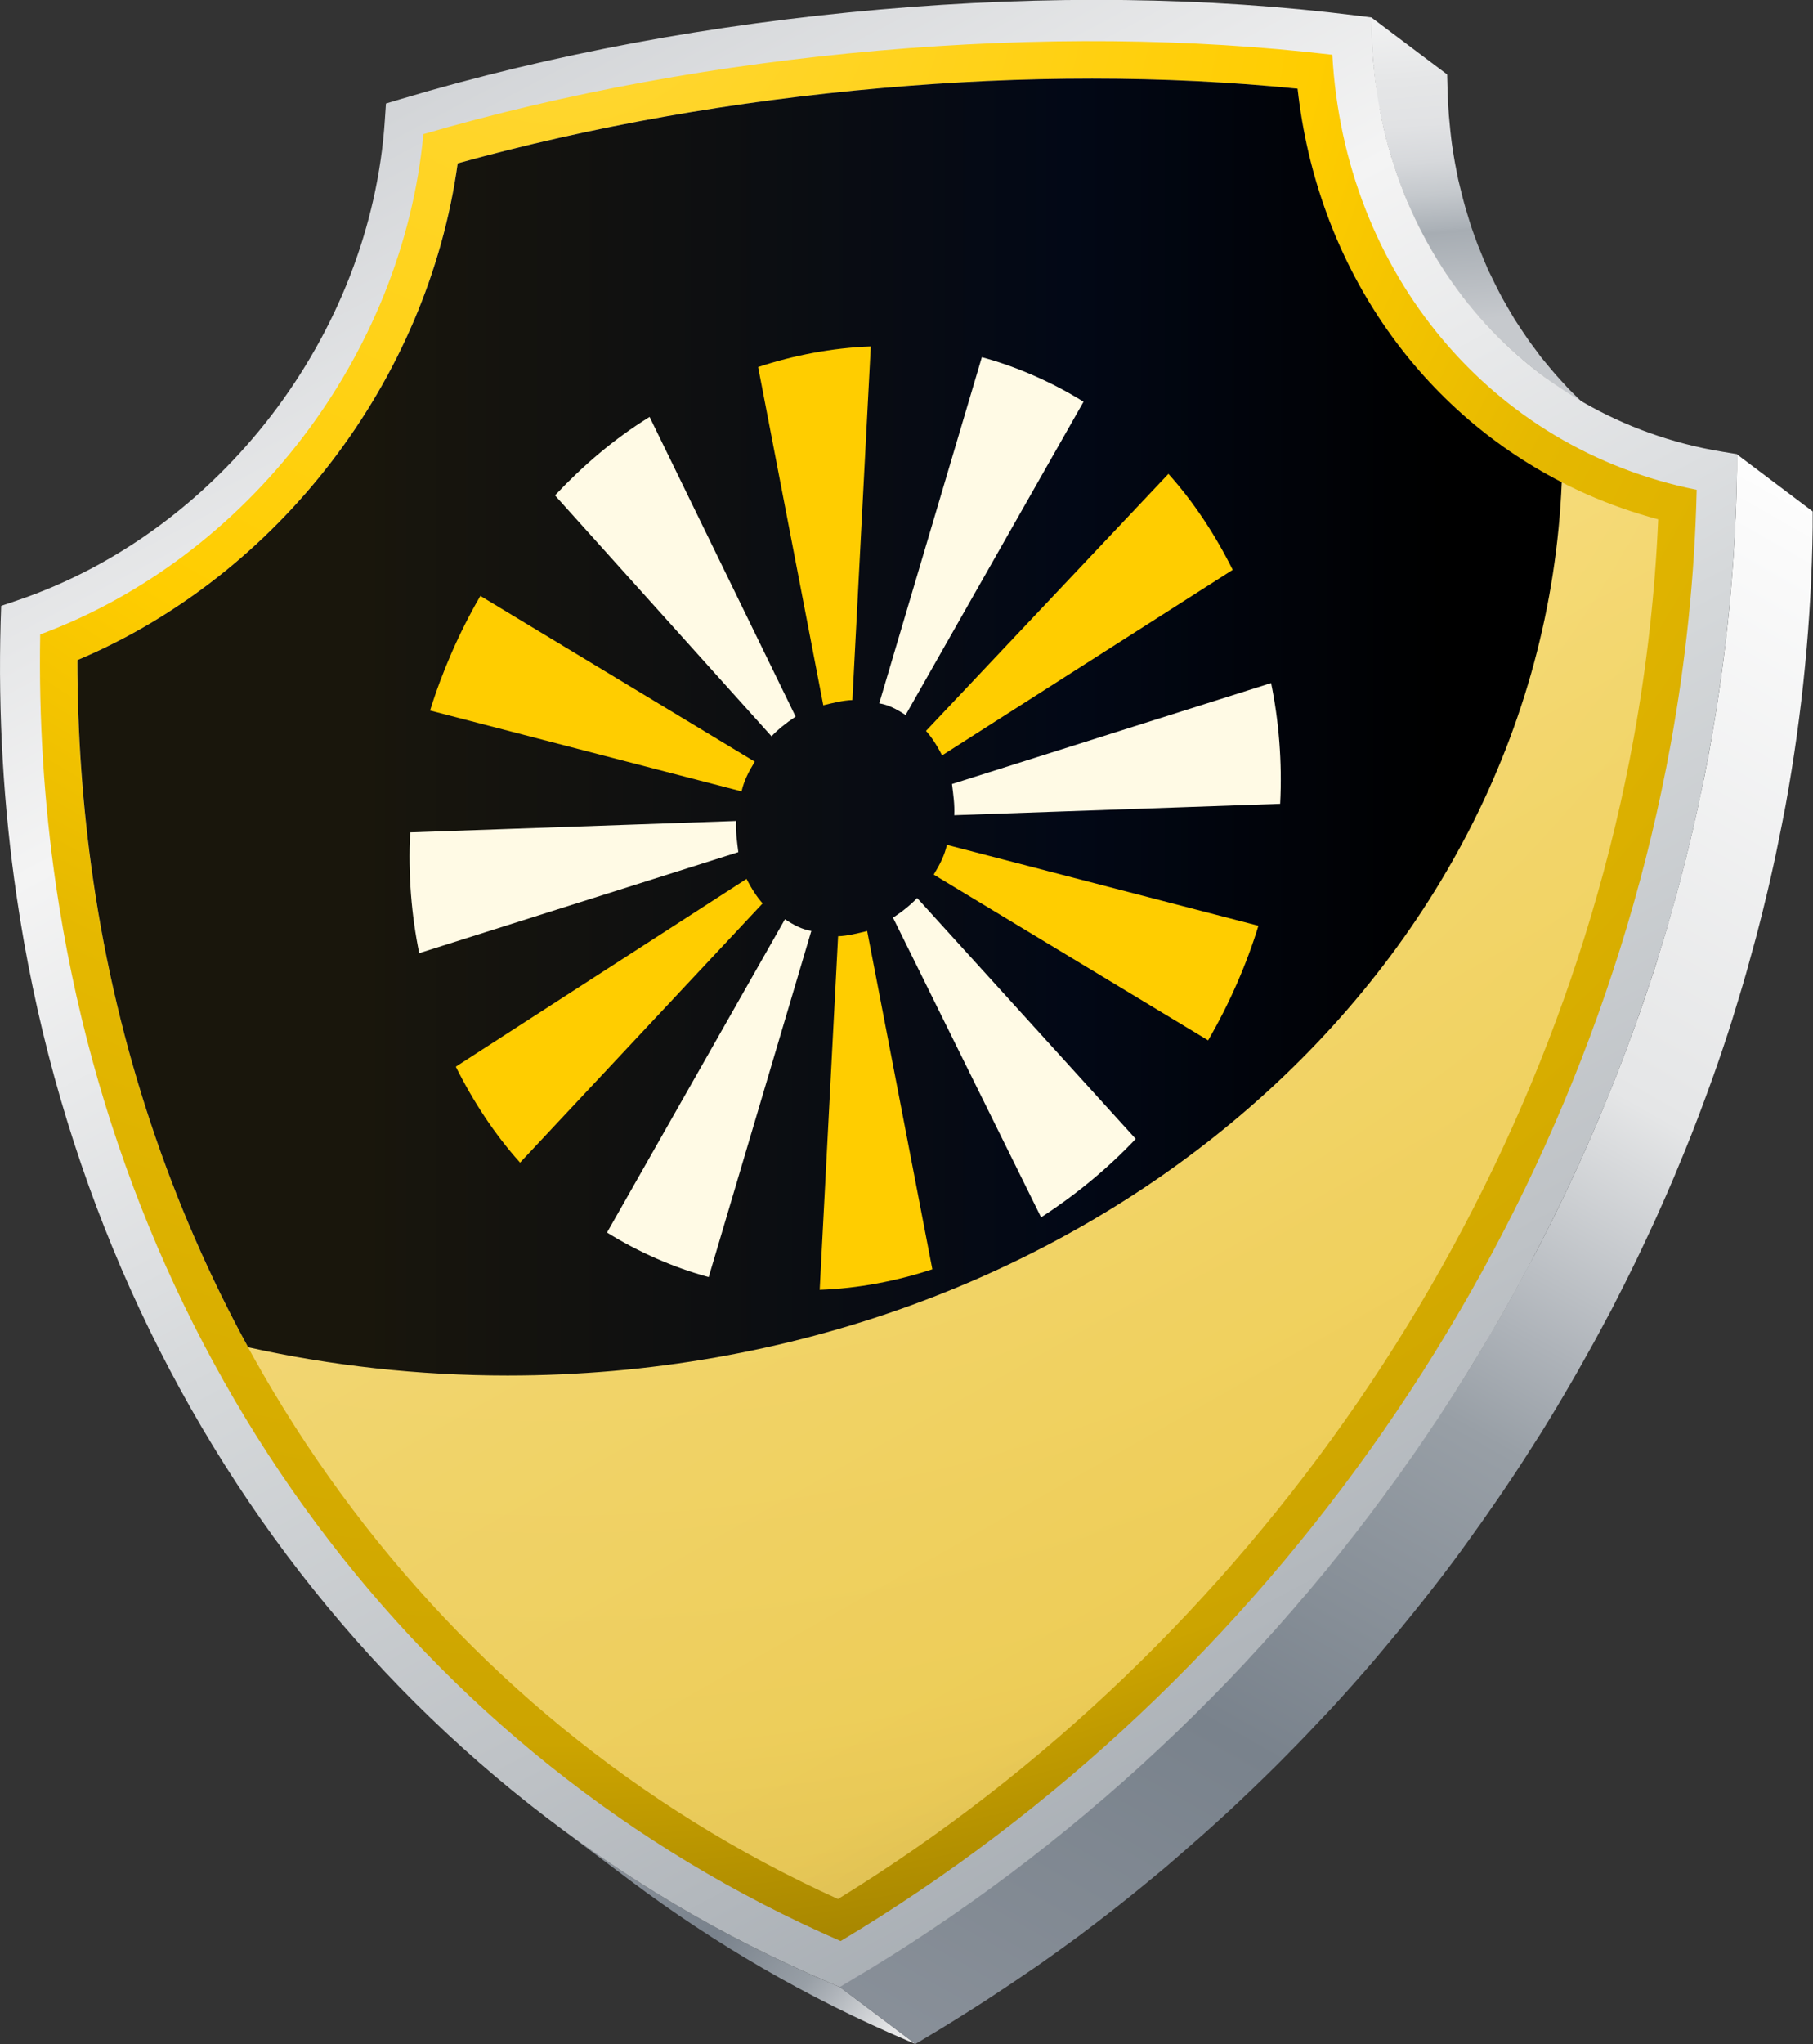 <?xml version="1.0" encoding="UTF-8"?> <svg xmlns="http://www.w3.org/2000/svg" xmlns:xlink="http://www.w3.org/1999/xlink" viewBox="0 0 481 542.04" width="481" height="542.04" fill="none"><rect x="0" y="0" width="481" height="542.04" fill="#333333" stroke="none"/><defs><linearGradient id="paint_linear_20" x1="129.681" x2="35.37" y1="35.342" y2="181.418" gradientUnits="userSpaceOnUse"><stop stop-color="rgb(255,255,255)" offset="0" stop-opacity="1"></stop><stop stop-color="rgb(220,222,224)" offset="0.2" stop-opacity="1"></stop><stop stop-color="rgb(198,201,205)" offset="0.35" stop-opacity="1"></stop><stop stop-color="rgb(174,179,185)" offset="0.45" stop-opacity="1"></stop><stop stop-color="rgb(152,159,166)" offset="0.55" stop-opacity="1"></stop><stop stop-color="rgb(121,130,140)" offset="0.76" stop-opacity="1"></stop><stop stop-color="rgb(198,201,205)" offset="1" stop-opacity="1"></stop></linearGradient><linearGradient id="paint_linear_21" x1="147.919" x2="330.868" y1="33.243" y2="25.443" gradientUnits="userSpaceOnUse"><stop stop-color="rgb(167,173,179)" offset="0" stop-opacity="1"></stop><stop stop-color="rgb(190,194,198)" offset="0.19" stop-opacity="1"></stop><stop stop-color="rgb(213,216,218)" offset="0.42" stop-opacity="1"></stop><stop stop-color="rgb(221,223,225)" offset="0.48" stop-opacity="1"></stop><stop stop-color="rgb(244,244,244)" offset="0.67" stop-opacity="1"></stop><stop stop-color="rgb(198,201,205)" offset="1" stop-opacity="1"></stop></linearGradient><linearGradient id="paint_linear_22" x1="390.405" x2="398.205" y1="-14.976" y2="84.299" gradientUnits="userSpaceOnUse"><stop stop-color="rgb(255,255,255)" offset="0" stop-opacity="1"></stop><stop stop-color="rgb(251,251,251)" offset="0.04" stop-opacity="1"></stop><stop stop-color="rgb(229,230,231)" offset="0.35" stop-opacity="1"></stop><stop stop-color="rgb(225,226,228)" offset="0.47" stop-opacity="1"></stop><stop stop-color="rgb(214,216,219)" offset="0.57" stop-opacity="1"></stop><stop stop-color="rgb(196,200,204)" offset="0.66" stop-opacity="1"></stop><stop stop-color="rgb(171,177,183)" offset="0.75" stop-opacity="1"></stop><stop stop-color="rgb(167,173,179)" offset="0.76" stop-opacity="1"></stop><stop stop-color="rgb(198,201,205)" offset="1" stop-opacity="1"></stop></linearGradient><linearGradient id="paint_linear_23" x1="12.424" x2="115.471" y1="151.521" y2="431.391" gradientUnits="userSpaceOnUse"><stop stop-color="rgb(255,255,255)" offset="0" stop-opacity="1"></stop><stop stop-color="rgb(251,251,251)" offset="0.04" stop-opacity="1"></stop><stop stop-color="rgb(229,230,231)" offset="0.35" stop-opacity="1"></stop><stop stop-color="rgb(225,226,228)" offset="0.47" stop-opacity="1"></stop><stop stop-color="rgb(214,216,219)" offset="0.57" stop-opacity="1"></stop><stop stop-color="rgb(196,200,204)" offset="0.66" stop-opacity="1"></stop><stop stop-color="rgb(171,177,183)" offset="0.75" stop-opacity="1"></stop><stop stop-color="rgb(167,173,179)" offset="0.76" stop-opacity="1"></stop><stop stop-color="rgb(198,201,205)" offset="1" stop-opacity="1"></stop></linearGradient><linearGradient id="paint_linear_24" x1="402.233" x2="470.278" y1="126.788" y2="126.788" gradientUnits="userSpaceOnUse"><stop stop-color="rgb(255,255,255)" offset="0" stop-opacity="1"></stop><stop stop-color="rgb(220,222,224)" offset="0.2" stop-opacity="1"></stop><stop stop-color="rgb(198,201,205)" offset="0.35" stop-opacity="1"></stop><stop stop-color="rgb(174,179,185)" offset="0.45" stop-opacity="1"></stop><stop stop-color="rgb(152,159,166)" offset="0.55" stop-opacity="1"></stop><stop stop-color="rgb(121,130,140)" offset="0.76" stop-opacity="1"></stop><stop stop-color="rgb(198,201,205)" offset="1" stop-opacity="1"></stop></linearGradient><linearGradient id="paint_linear_25" x1="267.389" x2="168.115" y1="570.716" y2="491.296" gradientUnits="userSpaceOnUse"><stop stop-color="rgb(255,255,255)" offset="0" stop-opacity="1"></stop><stop stop-color="rgb(251,251,251)" offset="0.04" stop-opacity="1"></stop><stop stop-color="rgb(229,230,231)" offset="0.35" stop-opacity="1"></stop><stop stop-color="rgb(174,179,185)" offset="0.49" stop-opacity="1"></stop><stop stop-color="rgb(152,159,166)" offset="0.55" stop-opacity="1"></stop><stop stop-color="rgb(121,130,140)" offset="0.76" stop-opacity="1"></stop><stop stop-color="rgb(137,144,153)" offset="1" stop-opacity="1"></stop></linearGradient><linearGradient id="paint_linear_26" x1="498.132" x2="258.001" y1="133.057" y2="555.683" gradientUnits="userSpaceOnUse"><stop stop-color="rgb(255,255,255)" offset="0" stop-opacity="1"></stop><stop stop-color="rgb(251,251,251)" offset="0.04" stop-opacity="1"></stop><stop stop-color="rgb(229,230,231)" offset="0.35" stop-opacity="1"></stop><stop stop-color="rgb(174,179,185)" offset="0.49" stop-opacity="1"></stop><stop stop-color="rgb(152,159,166)" offset="0.55" stop-opacity="1"></stop><stop stop-color="rgb(121,130,140)" offset="0.76" stop-opacity="1"></stop><stop stop-color="rgb(137,144,153)" offset="1" stop-opacity="1"></stop></linearGradient><radialGradient id="paint_radial_4" cx="0" cy="0" r="1" gradientUnits="userSpaceOnUse" gradientTransform="matrix(0,-596.896,596.896,0,148.827,-16.309)"><stop stop-color="rgb(255,225,102)" offset="0" stop-opacity="1"></stop><stop stop-color="rgb(255,215,51)" offset="0.04" stop-opacity="1"></stop><stop stop-color="rgb(255,205,0)" offset="0.34" stop-opacity="1"></stop><stop stop-color="rgb(229,184,0)" offset="0.49" stop-opacity="1"></stop><stop stop-color="rgb(204,164,0)" offset="0.8" stop-opacity="1"></stop><stop stop-color="rgb(127,102,0)" offset="1" stop-opacity="1"></stop></radialGradient><linearGradient id="paint_linear_27" x1="105.174" x2="370.153" y1="9.247" y2="477.937" gradientUnits="userSpaceOnUse"><stop stop-color="rgb(253,244,215)" offset="0" stop-opacity="1"></stop><stop stop-color="rgb(253,241,201)" offset="0.25" stop-opacity="1"></stop><stop stop-color="rgb(251,227,148)" offset="0.62" stop-opacity="1"></stop><stop stop-color="rgb(251,221,122)" offset="0.88" stop-opacity="1"></stop><stop stop-color="rgb(225,198,109)" offset="1" stop-opacity="1"></stop></linearGradient><linearGradient id="paint_linear_28" x1="372.053" x2="108.266" y1="466.619" y2="-31.173" gradientUnits="userSpaceOnUse"><stop stop-color="rgb(167,173,179)" offset="0" stop-opacity="1"></stop><stop stop-color="rgb(190,194,198)" offset="0.19" stop-opacity="1"></stop><stop stop-color="rgb(213,216,218)" offset="0.42" stop-opacity="1"></stop><stop stop-color="rgb(221,223,225)" offset="0.48" stop-opacity="1"></stop><stop stop-color="rgb(244,244,244)" offset="0.67" stop-opacity="1"></stop><stop stop-color="rgb(198,201,205)" offset="1" stop-opacity="1"></stop></linearGradient><linearGradient id="paint_linear_29" x1="20.536" x2="414.287" y1="192.791" y2="192.791" gradientUnits="userSpaceOnUse"><stop stop-color="rgb(25,22,12)" offset="0.19" stop-opacity="1"></stop><stop stop-color="rgb(2,8,22)" offset="0.67" stop-opacity="1"></stop><stop stop-color="rgb(0,0,0)" offset="0.92" stop-opacity="1"></stop></linearGradient></defs><rect id="щит 1" width="481" height="542.04" x="0" y="0"></rect><g id="Group 2"><g id="_Слой_2"><g id="OBJECT"><g id="Group 3"><path id="Vector 18" d="M37.356 180.765C38.434 180.311 39.54 179.829 40.617 179.347C41.242 179.063 41.866 178.751 42.518 178.439C43.482 177.985 44.447 177.532 45.411 177.049C46.092 176.709 46.744 176.369 47.397 176.028C48.219 175.603 49.013 175.177 49.836 174.752C52.133 173.504 54.403 172.199 56.615 170.838C57.069 170.554 57.494 170.299 57.948 170.015C60.217 168.597 62.486 167.122 64.67 165.59C64.67 165.59 64.67 165.59 64.699 165.59C66.514 164.314 68.301 162.981 70.06 161.648C70.57 161.251 71.081 160.853 71.591 160.456C72.896 159.435 74.201 158.357 75.505 157.28C75.988 156.854 76.498 156.457 76.98 156.032C78.172 155.01 79.363 153.933 80.526 152.883C80.866 152.571 81.207 152.259 81.547 151.947C83.05 150.557 84.525 149.139 85.972 147.692C86.397 147.267 86.794 146.842 87.22 146.416C88.184 145.423 89.149 144.431 90.085 143.438C90.595 142.899 91.077 142.332 91.588 141.793C92.411 140.885 93.233 139.949 94.056 139.013C94.595 138.389 95.105 137.765 95.644 137.141C96.382 136.262 97.091 135.411 97.8 134.531C98.31 133.879 98.821 133.255 99.331 132.603C100.041 131.695 100.721 130.787 101.402 129.88C101.884 129.227 102.366 128.575 102.849 127.923C103.529 126.987 104.21 126.022 104.862 125.058C105.316 124.405 105.742 123.781 106.196 123.129C106.876 122.108 107.557 121.058 108.238 120.009C108.607 119.413 109.004 118.846 109.372 118.25C110.308 116.747 111.216 115.215 112.124 113.655C112.209 113.485 112.322 113.343 112.407 113.202C113.372 111.5 114.336 109.77 115.244 108.039C115.499 107.557 115.726 107.075 115.981 106.564C116.662 105.231 117.343 103.898 117.967 102.565C118.279 101.913 118.591 101.232 118.903 100.58C119.47 99.388 120.009 98.169 120.519 96.949C120.803 96.268 121.087 95.616 121.37 94.935C122.023 93.403 122.618 91.843 123.214 90.283C123.413 89.773 123.611 89.291 123.781 88.78C124.519 86.738 125.228 84.696 125.909 82.625C126.022 82.285 126.107 81.944 126.221 81.604C126.901 79.42 127.554 77.207 128.121 74.967C128.263 74.456 128.405 73.974 128.518 73.463C129.142 71.024 129.681 68.585 130.192 66.117C130.305 65.55 130.419 64.983 130.504 64.415C130.816 62.742 131.099 61.068 131.383 59.366C131.468 58.714 131.582 58.09 131.667 57.438C131.979 55.225 132.262 52.984 132.461 50.744L112.322 35.597C112.124 37.838 111.84 40.05 111.528 42.291C111.443 42.944 111.329 43.568 111.244 44.22C110.989 45.893 110.705 47.595 110.365 49.269C110.28 49.666 110.252 50.063 110.167 50.46C110.138 50.63 110.081 50.829 110.053 50.999C109.571 53.467 109.004 55.906 108.38 58.345C108.238 58.856 108.124 59.338 107.983 59.849C107.387 62.061 106.763 64.273 106.082 66.457C105.997 66.713 105.94 66.94 105.884 67.195C105.855 67.308 105.798 67.393 105.77 67.507C105.118 69.578 104.409 71.62 103.643 73.634C103.444 74.144 103.246 74.655 103.076 75.137C102.48 76.697 101.884 78.229 101.232 79.76C101.09 80.072 100.977 80.413 100.863 80.725C100.721 81.093 100.551 81.434 100.381 81.802C99.87 83.022 99.303 84.213 98.764 85.433C98.452 86.085 98.168 86.766 97.856 87.419C97.204 88.78 96.552 90.113 95.871 91.446C95.672 91.843 95.474 92.24 95.275 92.638C95.219 92.723 95.162 92.808 95.133 92.893C94.226 94.623 93.29 96.353 92.297 98.055C92.212 98.197 92.099 98.367 92.013 98.509C91.134 100.069 90.198 101.601 89.262 103.104C89.205 103.217 89.12 103.331 89.064 103.416C88.752 103.898 88.44 104.38 88.128 104.863C87.447 105.912 86.794 106.961 86.085 107.983C85.66 108.635 85.206 109.259 84.752 109.911C84.1 110.876 83.419 111.812 82.738 112.776C82.568 113.031 82.398 113.287 82.2 113.542C81.888 113.939 81.576 114.336 81.292 114.733C80.611 115.641 79.93 116.549 79.221 117.456C78.711 118.109 78.2 118.761 77.69 119.385C76.981 120.264 76.271 121.144 75.534 122.023C75.222 122.392 74.938 122.76 74.626 123.129C74.399 123.384 74.172 123.64 73.945 123.867C73.123 124.803 72.3 125.739 71.478 126.646C70.967 127.213 70.485 127.752 69.975 128.291C69.038 129.312 68.074 130.305 67.11 131.298C66.769 131.638 66.429 132.007 66.089 132.376C66.032 132.433 65.947 132.518 65.89 132.574C64.444 134.021 62.968 135.439 61.465 136.829C61.125 137.141 60.785 137.453 60.444 137.765C59.281 138.843 58.09 139.892 56.899 140.913C56.728 141.084 56.53 141.225 56.36 141.396C56.048 141.651 55.736 141.906 55.424 142.161C54.147 143.239 52.843 144.289 51.509 145.338C50.999 145.735 50.488 146.132 49.978 146.53C48.219 147.891 46.432 149.196 44.617 150.472C44.617 150.472 44.617 150.472 44.589 150.472C42.376 152.004 40.135 153.479 37.838 154.897C37.412 155.181 36.959 155.436 36.505 155.72C34.264 157.081 32.023 158.386 29.726 159.634C29.555 159.719 29.414 159.832 29.244 159.917C28.591 160.258 27.939 160.598 27.286 160.91C26.634 161.251 25.953 161.591 25.301 161.931C24.365 162.413 23.401 162.867 22.436 163.321C21.812 163.633 21.16 163.945 20.536 164.229C19.458 164.711 18.38 165.165 17.302 165.647C16.763 165.874 16.224 166.129 15.657 166.356C14.069 167.008 12.452 167.661 10.835 168.256C10.807 168.256 10.778 168.256 10.722 168.285L30.86 183.431C32.534 182.807 34.179 182.155 35.796 181.503C36.334 181.276 36.873 181.049 37.384 180.822L37.356 180.765Z" fill="url(#paint_linear_20)" fill-rule="nonzero"></path><path id="Vector 19" d="M353.475 14.551C315.835 10.126 275.388 9.757 233.125 13.445C190.891 17.132 150.274 24.564 112.322 35.597L132.461 50.744C170.412 39.71 211.03 32.279 253.264 28.591C295.527 24.904 335.974 25.273 373.613 29.697L353.475 14.551Z" fill="url(#paint_linear_21)" fill-rule="nonzero"></path><path id="Vector 20" d="M364.423 17.529C364.565 18.976 364.707 20.451 364.877 21.869C364.991 22.692 365.104 23.486 365.217 24.308C365.416 25.613 365.615 26.946 365.87 28.251C366.012 29.073 366.182 29.896 366.352 30.719C366.607 31.91 366.863 33.13 367.146 34.321C367.373 35.314 367.628 36.306 367.884 37.299C368.167 38.434 368.508 39.54 368.82 40.646C369.103 41.611 369.387 42.575 369.699 43.539C370.039 44.645 370.436 45.723 370.805 46.83C371.146 47.766 371.458 48.702 371.826 49.638C372.252 50.715 372.677 51.793 373.131 52.843C373.5 53.75 373.869 54.658 374.266 55.566C374.634 56.417 375.031 57.239 375.429 58.062C376.081 59.423 376.733 60.756 377.414 62.061C377.84 62.884 378.293 63.678 378.719 64.5C379.428 65.777 380.165 67.025 380.903 68.273C381.413 69.095 381.896 69.946 382.435 70.74C382.973 71.563 383.512 72.386 384.051 73.18C384.675 74.088 385.299 75.023 385.952 75.903C386.519 76.697 387.115 77.491 387.71 78.257C388.419 79.165 389.128 80.072 389.838 80.98C390.348 81.604 390.859 82.228 391.369 82.824C392.163 83.76 392.986 84.667 393.809 85.575C394.319 86.142 394.858 86.738 395.397 87.277C396.418 88.355 397.468 89.404 398.517 90.425C398.857 90.737 399.169 91.078 399.51 91.39C400.9 92.723 402.318 93.999 403.793 95.247C405.495 96.694 407.225 98.084 408.983 99.417L429.122 114.563C427.335 113.23 425.605 111.84 423.931 110.394C423.846 110.337 423.761 110.28 423.704 110.195C422.315 109.004 420.981 107.784 419.648 106.536C419.308 106.224 419.024 105.912 418.684 105.6C417.861 104.778 417.011 103.983 416.188 103.132C415.961 102.906 415.763 102.65 415.536 102.423C414.997 101.856 414.486 101.289 413.976 100.721C413.153 99.814 412.33 98.906 411.536 97.942C411.026 97.318 410.515 96.722 410.005 96.098C409.636 95.644 409.267 95.219 408.927 94.793C408.558 94.34 408.218 93.857 407.877 93.375C407.282 92.609 406.714 91.815 406.119 91.021C405.466 90.113 404.842 89.206 404.218 88.27C403.679 87.447 403.112 86.653 402.602 85.83C402.375 85.462 402.119 85.121 401.892 84.752C401.609 84.299 401.353 83.816 401.07 83.363C400.332 82.115 399.595 80.867 398.886 79.59C398.432 78.796 398.007 77.973 397.581 77.151C396.9 75.846 396.248 74.485 395.596 73.151C395.34 72.613 395.057 72.074 394.801 71.535C394.66 71.251 394.546 70.939 394.433 70.655C394.036 69.776 393.667 68.868 393.298 67.961C392.844 66.883 392.419 65.834 391.993 64.756C391.653 63.82 391.313 62.884 390.972 61.948C390.575 60.87 390.206 59.764 389.866 58.657C389.554 57.693 389.27 56.729 388.987 55.764C388.675 54.658 388.334 53.523 388.051 52.389C387.795 51.396 387.568 50.403 387.313 49.411C387.171 48.787 387.001 48.163 386.859 47.539C386.746 46.971 386.632 46.376 386.519 45.808C386.349 44.986 386.179 44.163 386.037 43.341C385.81 42.036 385.583 40.731 385.384 39.398C385.271 38.604 385.129 37.781 385.044 36.959C384.874 35.512 384.704 34.066 384.59 32.619C384.534 31.91 384.448 31.229 384.392 30.52C384.222 28.364 384.108 26.18 384.051 23.968L383.938 19.742L363.799 4.595L363.913 8.821C363.969 11.034 364.083 13.19 364.253 15.374C364.31 16.083 364.395 16.764 364.452 17.473L364.423 17.529Z" fill="url(#paint_linear_22)" fill-rule="nonzero"></path><path id="Vector 21" d="M166.101 483.439C165.307 482.787 164.484 482.134 163.69 481.482C161.874 480.007 160.059 478.504 158.244 476.972C157.79 476.575 157.308 476.206 156.882 475.838C156.599 475.582 156.343 475.327 156.06 475.1C152.486 472.009 148.969 468.86 145.508 465.627C144.969 465.116 144.402 464.577 143.863 464.067C140.403 460.776 136.999 457.429 133.68 453.997C133.51 453.827 133.312 453.657 133.142 453.458C132.432 452.721 131.723 451.955 131.014 451.189C130.021 450.14 129.029 449.09 128.036 448.012C127.043 446.935 126.079 445.857 125.114 444.807C124.15 443.729 123.157 442.652 122.193 441.545C121.229 440.467 120.293 439.361 119.357 438.255C118.421 437.149 117.456 436.043 116.52 434.936C115.584 433.83 114.676 432.696 113.74 431.561C112.833 430.427 111.897 429.32 111.017 428.186C110.762 427.845 110.479 427.533 110.223 427.193C109.684 426.512 109.174 425.803 108.635 425.122C107.5 423.676 106.394 422.201 105.288 420.754C104.494 419.705 103.728 418.655 102.962 417.634C101.884 416.188 100.835 414.713 99.785 413.238C99.019 412.16 98.282 411.111 97.516 410.033C96.467 408.529 95.445 407.026 94.424 405.523C93.715 404.445 92.978 403.395 92.269 402.318C91.219 400.729 90.227 399.141 89.205 397.552C88.723 396.815 88.241 396.078 87.759 395.312C87.617 395.056 87.447 394.801 87.305 394.574C85.433 391.568 83.618 388.533 81.831 385.469C81.519 384.93 81.235 384.391 80.923 383.853C79.448 381.271 78.002 378.662 76.583 376.052C76.073 375.088 75.562 374.152 75.052 373.188C73.747 370.748 72.471 368.281 71.222 365.785C70.825 365.019 70.428 364.253 70.06 363.459C68.471 360.253 66.939 357.02 65.465 353.786C65.379 353.616 65.294 353.446 65.209 353.276C64.841 352.453 64.472 351.602 64.103 350.78C63.281 348.908 62.43 347.064 61.635 345.164C61.153 344.001 60.671 342.838 60.189 341.647C59.451 339.888 58.742 338.101 58.033 336.342C57.551 335.123 57.069 333.875 56.587 332.627C55.906 330.868 55.254 329.11 54.601 327.351C54.147 326.103 53.693 324.827 53.24 323.579C52.616 321.792 51.992 320.005 51.368 318.218C50.942 316.97 50.517 315.722 50.12 314.445C49.524 312.602 48.928 310.73 48.361 308.858C47.992 307.638 47.595 306.418 47.226 305.199C46.631 303.185 46.035 301.142 45.468 299.1C45.156 298.022 44.844 296.973 44.56 295.895C43.823 293.201 43.142 290.506 42.461 287.783C42.348 287.357 42.234 286.932 42.121 286.478C41.355 283.33 40.618 280.153 39.937 276.976C39.908 276.834 39.88 276.721 39.852 276.579C39.767 276.182 39.71 275.757 39.596 275.359C38.859 271.956 38.178 268.524 37.554 265.063C37.356 264.014 37.157 262.993 36.987 261.943C36.278 258.001 35.626 254.058 35.03 250.059C34.349 245.464 33.782 240.812 33.271 236.16C33.215 235.65 33.158 235.139 33.101 234.628C32.619 230.204 32.25 225.75 31.91 221.297C31.853 220.56 31.796 219.851 31.74 219.113C31.427 214.745 31.201 210.349 31.059 205.952C31.059 205.186 31.002 204.421 30.974 203.655C30.832 199.23 30.775 194.777 30.775 190.324C30.775 190.068 30.775 189.841 30.775 189.586C30.775 187.544 30.775 185.502 30.832 183.459L10.693 168.313C10.665 170.61 10.637 172.908 10.637 175.177C10.637 179.63 10.693 184.083 10.835 188.508C10.835 189.274 10.892 190.04 10.92 190.777C11.09 195.174 11.317 199.57 11.601 203.967C11.658 204.704 11.714 205.413 11.771 206.151C12.111 210.604 12.48 215.057 12.963 219.482C13.019 219.993 13.076 220.503 13.133 221.014C13.643 225.665 14.239 230.289 14.891 234.912C15.487 238.883 16.139 242.854 16.848 246.797C17.047 247.846 17.217 248.896 17.416 249.917C18.068 253.377 18.749 256.809 19.458 260.213C19.571 260.752 19.685 261.291 19.798 261.83C20.507 265.007 21.216 268.183 21.982 271.332C22.096 271.757 22.209 272.183 22.323 272.636C23.003 275.359 23.684 278.054 24.422 280.749C24.705 281.826 25.017 282.904 25.329 283.982C25.896 286.024 26.464 288.038 27.088 290.08C27.457 291.3 27.854 292.52 28.222 293.739C28.79 295.612 29.385 297.455 29.981 299.299C30.406 300.575 30.832 301.823 31.257 303.071C31.853 304.858 32.477 306.645 33.101 308.432C33.555 309.708 34.009 310.957 34.462 312.233C35.115 313.991 35.767 315.75 36.448 317.509C36.93 318.757 37.412 319.976 37.895 321.224C38.604 323.011 39.313 324.77 40.05 326.528C40.532 327.691 41.015 328.883 41.525 330.046C42.319 331.918 43.142 333.79 43.993 335.633C44.447 336.626 44.872 337.647 45.326 338.64C46.801 341.902 48.361 345.135 49.921 348.312C50.29 349.078 50.687 349.844 51.084 350.638C52.332 353.134 53.608 355.602 54.913 358.069C55.424 359.034 55.934 359.97 56.445 360.934C57.863 363.572 59.31 366.182 60.813 368.763C61.125 369.302 61.408 369.841 61.721 370.351C63.508 373.414 65.323 376.449 67.195 379.456C67.819 380.449 68.443 381.442 69.095 382.434C70.116 384.023 71.137 385.639 72.159 387.199C72.868 388.277 73.577 389.327 74.314 390.405C75.335 391.936 76.356 393.44 77.406 394.943C78.143 396.021 78.909 397.07 79.647 398.148C80.696 399.623 81.774 401.098 82.852 402.545C83.618 403.594 84.383 404.644 85.178 405.665C86.284 407.14 87.418 408.586 88.553 410.061C89.347 411.082 90.113 412.103 90.936 413.096C91.843 414.231 92.751 415.365 93.687 416.5C94.595 417.634 95.531 418.741 96.438 419.875C97.374 420.981 98.339 422.088 99.275 423.222C100.211 424.328 101.147 425.406 102.111 426.484C103.076 427.59 104.068 428.668 105.033 429.746C105.997 430.824 106.961 431.901 107.954 432.951C108.947 434.029 109.94 435.078 110.932 436.128C111.812 437.064 112.719 438 113.599 438.936C116.917 442.368 120.321 445.715 123.781 449.005C124.32 449.516 124.859 450.055 125.426 450.565C128.887 453.799 132.404 456.975 135.978 460.067C136.715 460.691 137.453 461.344 138.19 461.968C139.977 463.499 141.793 464.974 143.608 466.477C144.402 467.13 145.225 467.782 146.019 468.435C148.628 470.505 151.266 472.576 153.933 474.59L174.071 489.736C171.405 487.722 168.767 485.68 166.157 483.581L166.101 483.439Z" fill="url(#paint_linear_23)" fill-rule="nonzero"></path><path id="Vector 22" d="M450.14 129.908C432.27 126.334 416.074 118.931 402.233 108.55L422.371 123.696C436.185 134.078 452.409 141.481 470.25 145.055L450.111 129.908L450.14 129.908Z" fill="url(#paint_linear_24)" fill-rule="nonzero"></path><path id="Vector 23" d="M222.801 526.893L220.475 525.901C207.285 520.284 194.55 513.902 182.297 506.811C170.043 499.749 158.301 491.949 147.097 483.524L167.235 498.671C189.671 515.519 214.235 529.786 240.642 541.047L242.968 542.04L222.829 526.893L222.801 526.893Z" fill="url(#paint_linear_25)" fill-rule="nonzero"></path><path id="Vector 24" d="M460.833 120.463L460.833 124.689C460.493 149.139 458.053 173.929 453.629 198.351C453.203 200.705 452.749 203.031 452.296 205.385C452.125 206.293 451.898 207.201 451.7 208.137C451.246 210.321 450.792 212.505 450.31 214.717C449.856 216.759 449.402 218.802 448.92 220.844C448.41 223.028 447.871 225.212 447.332 227.396C446.821 229.41 446.311 231.424 445.772 233.438C445.204 235.622 444.609 237.777 443.985 239.933C443.417 241.947 442.85 243.932 442.283 245.946C441.659 248.102 440.978 250.257 440.326 252.413C439.929 253.69 439.56 254.994 439.163 256.242C438.908 257.065 438.624 257.859 438.369 258.653C437.886 260.128 437.404 261.575 436.922 263.021C436.128 265.404 435.305 267.787 434.454 270.141C433.944 271.587 433.433 273.034 432.894 274.452C431.987 276.92 431.079 279.359 430.143 281.798C429.632 283.103 429.15 284.408 428.64 285.684C427.448 288.691 426.229 291.669 424.981 294.676C424.697 295.385 424.413 296.094 424.13 296.775C424.073 296.888 424.045 296.973 423.988 297.087C422.513 300.547 421.01 303.979 419.478 307.383C419.024 308.376 418.57 309.368 418.117 310.361C416.925 312.942 415.734 315.523 414.486 318.076C413.947 319.211 413.38 320.345 412.841 321.48C411.536 324.146 410.203 326.784 408.841 329.422C408.416 330.273 407.991 331.124 407.537 331.946C407.395 332.23 407.253 332.485 407.111 332.769C406.799 333.365 406.459 333.932 406.147 334.499C403.906 338.725 401.637 342.895 399.283 347.036C398.574 348.284 397.865 349.561 397.127 350.809C394.347 355.602 391.539 360.339 388.618 365.019C388.59 365.076 388.561 365.132 388.504 365.189C388.334 365.444 388.164 365.7 387.994 365.983C385.299 370.266 382.52 374.521 379.683 378.747C378.861 379.995 378.01 381.243 377.159 382.463C374.549 386.292 371.883 390.065 369.16 393.809C368.763 394.348 368.394 394.915 367.997 395.454C367.884 395.624 367.742 395.766 367.628 395.936C364.423 400.276 361.161 404.559 357.814 408.813C356.963 409.891 356.084 410.969 355.233 412.047C352.51 415.451 349.759 418.798 346.951 422.116C346.384 422.797 345.845 423.478 345.277 424.158C344.994 424.499 344.682 424.811 344.398 425.151C340.824 429.321 337.165 433.433 333.45 437.49C332.712 438.312 331.946 439.106 331.18 439.901C328.032 443.276 324.827 446.623 321.565 449.913C320.969 450.509 320.402 451.133 319.806 451.728C319.438 452.097 319.041 452.438 318.672 452.806C314.587 456.891 310.418 460.918 306.163 464.861C305.397 465.57 304.632 466.251 303.866 466.96C300.065 470.42 296.236 473.824 292.35 477.171C291.754 477.682 291.215 478.221 290.62 478.703C290.166 479.1 289.684 479.469 289.23 479.866C288.067 480.83 286.904 481.794 285.741 482.759C283.784 484.376 281.827 485.964 279.87 487.552C278.622 488.545 277.374 489.538 276.125 490.502C274.168 492.034 272.183 493.566 270.197 495.069C268.949 496.005 267.701 496.969 266.453 497.905C264.354 499.465 262.227 500.997 260.1 502.529C258.937 503.351 257.802 504.202 256.639 505.025C256.271 505.28 255.93 505.535 255.59 505.791C254.909 506.273 254.2 506.698 253.519 507.181C249.945 509.677 246.315 512.087 242.656 514.47C241.408 515.293 240.131 516.115 238.883 516.909C234.345 519.803 229.75 522.667 225.098 525.419L222.716 526.837L242.854 541.983L245.237 540.565C249.889 537.814 254.484 534.949 259.022 532.056C260.298 531.262 261.546 530.439 262.794 529.617C266.453 527.234 270.056 524.795 273.658 522.327C274.707 521.618 275.757 520.909 276.778 520.171C277.941 519.349 279.075 518.526 280.238 517.704C282.366 516.172 284.493 514.64 286.592 513.08C287.84 512.144 289.088 511.208 290.336 510.244C292.321 508.741 294.279 507.209 296.236 505.677C297.484 504.684 298.732 503.72 299.98 502.699C301.965 501.111 303.894 499.522 305.851 497.905C307.014 496.941 308.177 495.977 309.34 495.012C310.389 494.105 311.439 493.197 312.488 492.289C316.374 488.942 320.232 485.539 324.004 482.078C324.77 481.369 325.536 480.688 326.302 479.979C330.528 476.036 334.698 472.037 338.81 467.953C339.775 466.988 340.739 465.996 341.703 465.031C344.965 461.741 348.171 458.394 351.319 455.019C352.056 454.224 352.822 453.43 353.588 452.608C357.304 448.552 360.963 444.439 364.537 440.269C365.388 439.276 366.21 438.255 367.061 437.263C369.869 433.944 372.62 430.569 375.343 427.193C376.194 426.115 377.074 425.038 377.925 423.96C381.271 419.734 384.533 415.451 387.739 411.082C388.249 410.373 388.76 409.664 389.27 408.955C391.993 405.211 394.659 401.439 397.269 397.609C398.12 396.361 398.971 395.142 399.793 393.894C402.63 389.696 405.381 385.441 408.076 381.158C408.274 380.846 408.501 380.506 408.7 380.194C411.621 375.514 414.458 370.749 417.209 365.983C417.946 364.735 418.656 363.459 419.365 362.211C421.719 358.07 424.016 353.9 426.229 349.702C426.683 348.851 427.165 347.972 427.619 347.121C428.044 346.299 428.47 345.448 428.895 344.597C430.256 341.959 431.59 339.321 432.894 336.655C433.462 335.52 434.001 334.386 434.568 333.223C435.787 330.67 437.007 328.089 438.198 325.508C438.652 324.515 439.134 323.522 439.56 322.529C441.148 319.012 442.708 315.495 444.212 311.921C444.495 311.212 444.779 310.503 445.091 309.794C446.339 306.816 447.559 303.837 448.75 300.831C449.26 299.526 449.743 298.221 450.253 296.945C451.189 294.506 452.125 292.038 453.005 289.599C453.515 288.152 454.054 286.734 454.565 285.287C455.416 282.933 456.21 280.55 457.032 278.168C457.514 276.721 457.997 275.246 458.479 273.8C459.16 271.729 459.812 269.63 460.436 267.531C461.088 265.376 461.769 263.22 462.393 261.064C462.989 259.079 463.556 257.065 464.095 255.051C464.691 252.895 465.286 250.711 465.882 248.556C466.421 246.542 466.931 244.528 467.442 242.514C467.981 240.33 468.52 238.146 469.03 235.962C469.513 233.92 469.966 231.877 470.42 229.835C470.902 227.651 471.385 225.467 471.81 223.255C472.462 219.993 473.143 216.759 473.739 213.497C478.192 189.048 480.603 164.286 480.915 139.836L480.915 135.609L460.805 120.463L460.833 120.463Z" fill="url(#paint_linear_26)" fill-rule="nonzero"></path><path id="Vector 25" d="M222.46 516.03C110.223 467.215 32.108 362.182 13.501 235.082C10.296 213.072 8.85 190.579 9.247 168.256L9.247 167.292L10.183 166.952C64.954 146.643 105.458 93.8 110.932 35.455L111.017 34.491L111.954 34.207C149.933 23.202 190.693 15.742 233.04 12.026C252.271 10.353 271.36 9.502 289.769 9.502C311.779 9.502 333.279 10.722 353.673 13.104L354.864 13.246L354.921 14.437C358.041 71.903 396.446 117.74 450.452 128.49L451.615 128.717L451.615 129.908C451.076 152.429 448.75 175.262 444.637 197.727C420.868 328.457 338.3 447.417 223.794 515.945L223.169 516.313L222.489 516.03L222.46 516.03Z" fill="url(#paint_radial_4)" fill-rule="nonzero"></path><path id="Vector 26" d="M222.319 503.549C116.236 455.472 42.518 354.864 24.705 233.437C21.897 214.206 20.507 194.578 20.507 175.035C73.917 152.514 113.457 100.891 121.399 43.312C156.854 33.47 194.692 26.776 233.976 23.344C252.895 21.699 271.672 20.848 289.712 20.848C307.752 20.848 326.699 21.727 344.228 23.514C350.468 79.363 387.71 123.81 439.929 137.708C439.106 157.024 436.922 176.482 433.433 195.713C410.543 321.593 331.776 436.298 222.29 503.578L222.319 503.549Z" opacity="0.71" fill="url(#paint_linear_27)" fill-rule="nonzero"></path><path id="Vector 27" d="M460.833 120.463L460.833 124.689C460.493 149.139 458.053 173.929 453.629 198.351C429.065 333.222 343.689 455.5 225.183 525.475L222.801 526.893L220.475 525.9C104.38 476.433 23.571 368.649 4.396 237.578C0.908 213.838 -0.511 189.388 0.17 164.909L0.312 160.655L4.34 159.293C58.232 141.14 98.452 88.666 102.111 31.711L102.395 27.456L106.451 26.237C146.217 14.38 188.934 6.41 233.381 2.524C277.827 -1.362 320.374 -0.823 359.828 4.113L363.856 4.623L363.969 8.849C365.331 65.379 403.566 111.017 456.947 119.782L460.947 120.434L460.833 120.463ZM443.219 197.471C447.303 175.064 449.629 152.344 450.14 129.88C395.681 119.016 356.651 72.442 353.475 14.522C315.835 10.098 275.388 9.729 233.125 13.416C190.891 17.104 150.274 24.535 112.322 35.569C106.82 94.254 65.777 147.806 10.665 168.228C10.268 190.692 11.686 213.072 14.863 234.827C33.441 361.615 111.188 466.052 223.028 514.697C337.25 446.339 419.45 327.947 443.219 197.443" fill="url(#paint_linear_28)" fill-rule="nonzero"></path><g style="mix-blend-mode:screen"><path id="Vector 28" d="M414.287 127.837C375.797 108.068 349.39 69.719 344.256 23.514C326.727 21.755 308.404 20.848 289.74 20.848C271.077 20.848 252.924 21.699 234.005 23.344C194.749 26.776 156.882 33.498 121.427 43.312C113.485 100.891 73.945 152.514 20.536 175.035C20.536 194.578 21.925 214.178 24.733 233.437C31.257 278.054 45.383 319.835 65.833 357.247C87.844 362.126 110.904 364.735 134.673 364.735C285.826 364.735 408.983 259.476 414.344 127.837L414.287 127.837Z" fill="url(#paint_linear_29)" fill-rule="nonzero"></path></g></g></g></g></g><g id="icon"><path id="path" d="M22.019 94.973C24.575 94.441 27.13 93.854 29.686 93.854L29.686 0C19.463 0 9.191 1.652 0 4.424L22.019 94.973Z" fill="rgb(255,205,0)" fill-rule="nonzero" transform="matrix(0.999,-0.035,-0.052,0.999,201.367,92.905)"></path><path id="path" d="M60.945 86.073C62.468 84.421 64.532 82.715 67.088 81.063L24.083 0C14.892 5.543 7.176 12.205 0 19.986L60.945 86.073Z" fill="rgb(255,250,229)" fill-rule="nonzero" transform="matrix(0.999,-0.035,-0.052,0.999,148.281,111.387)"></path><path id="path" d="M83.996 54.415C84.487 51.644 85.519 49.405 87.092 46.634L11.796 0C6.684 9.433 2.605 19.986 0 30.006L83.996 54.415Z" fill="rgb(255,205,0)" fill-rule="nonzero" transform="matrix(0.999,-0.035,-0.052,0.999,115.662,158.427)"></path><path id="path" d="M87.583 8.314C87.092 5.543 86.551 2.771 86.551 0L0 0C0 11.086 1.524 22.224 4.079 32.191L87.583 8.314Z" fill="rgb(255,250,229)" fill-rule="nonzero" transform="matrix(0.999,-0.035,-0.052,0.999,108.819,220.716)"></path><path id="path" d="M79.376 6.662C77.852 5.01 76.279 2.771 74.755 0L0 47.22C5.111 56.654 11.255 65.554 18.431 73.335L79.376 6.662Z" fill="rgb(255,205,0)" fill-rule="nonzero" transform="matrix(0.999,-0.035,-0.052,0.999,123.381,235.667)"></path><path id="path" d="M50.181 3.358C47.625 2.825 45.561 1.705 43.005 0L0 81.649C8.699 87.192 18.431 91.669 27.671 94.441L50.181 3.358Z" fill="rgb(255,250,229)" fill-rule="nonzero" transform="matrix(0.999,-0.035,-0.052,0.999,165.289,245.253)"></path><path id="path" d="M7.667 0C5.111 0.533 2.556 1.119 0 1.119L0 94.973C10.223 94.973 20.495 93.321 29.686 90.55L7.667 0Z" fill="rgb(255,205,0)" fill-rule="nonzero" transform="matrix(0.999,-0.035,-0.052,0.999,222.407,247.137)"></path><path id="path" d="M6.144 2.03308e-05C4.62 1.652 2.556 3.358 0 5.01L43.546 86.073C52.245 80.53 60.453 73.868 67.629 66.087L6.144 2.03308e-05Z" fill="rgb(255,250,229)" fill-rule="nonzero" transform="matrix(0.999,-0.035,-0.052,0.999,237.185,238.333)"></path><path id="path" d="M3.096 2.03308e-05C2.605 2.771 1.573 5.01 0 7.781L75.296 54.415C80.408 44.982 84.536 34.429 87.092 24.41L3.096 2.03308e-05Z" fill="rgb(255,205,0)" fill-rule="nonzero" transform="matrix(0.999,-0.035,-0.052,0.999,248.127,224.139)"></path><path id="path" d="M0 23.877C0.491 26.648 1.032 29.419 1.032 32.191L87.583 32.191C87.583 21.105 86.06 9.966 83.504 0L0 23.877Z" fill="rgb(255,250,229)" fill-rule="nonzero" transform="matrix(0.999,-0.035,-0.052,0.999,253.808,184.043)"></path><path id="path" d="M0 66.087C1.524 67.739 3.096 69.978 4.62 72.749L79.376 26.115C74.264 16.682 68.12 7.781 60.945 0L0 66.087Z" fill="rgb(255,205,0)" fill-rule="nonzero" transform="matrix(0.999,-0.035,-0.052,0.999,249.107,127.787)"></path><path id="path" d="M0 91.083C2.556 91.616 4.62 92.735 7.176 94.441L50.181 12.791C41.482 7.248 31.75 2.771 22.51 0L0 91.083Z" fill="rgb(255,250,229)" fill-rule="nonzero" transform="matrix(0.999,-0.035,-0.052,0.999,238.002,95.503)"></path></g></svg> 